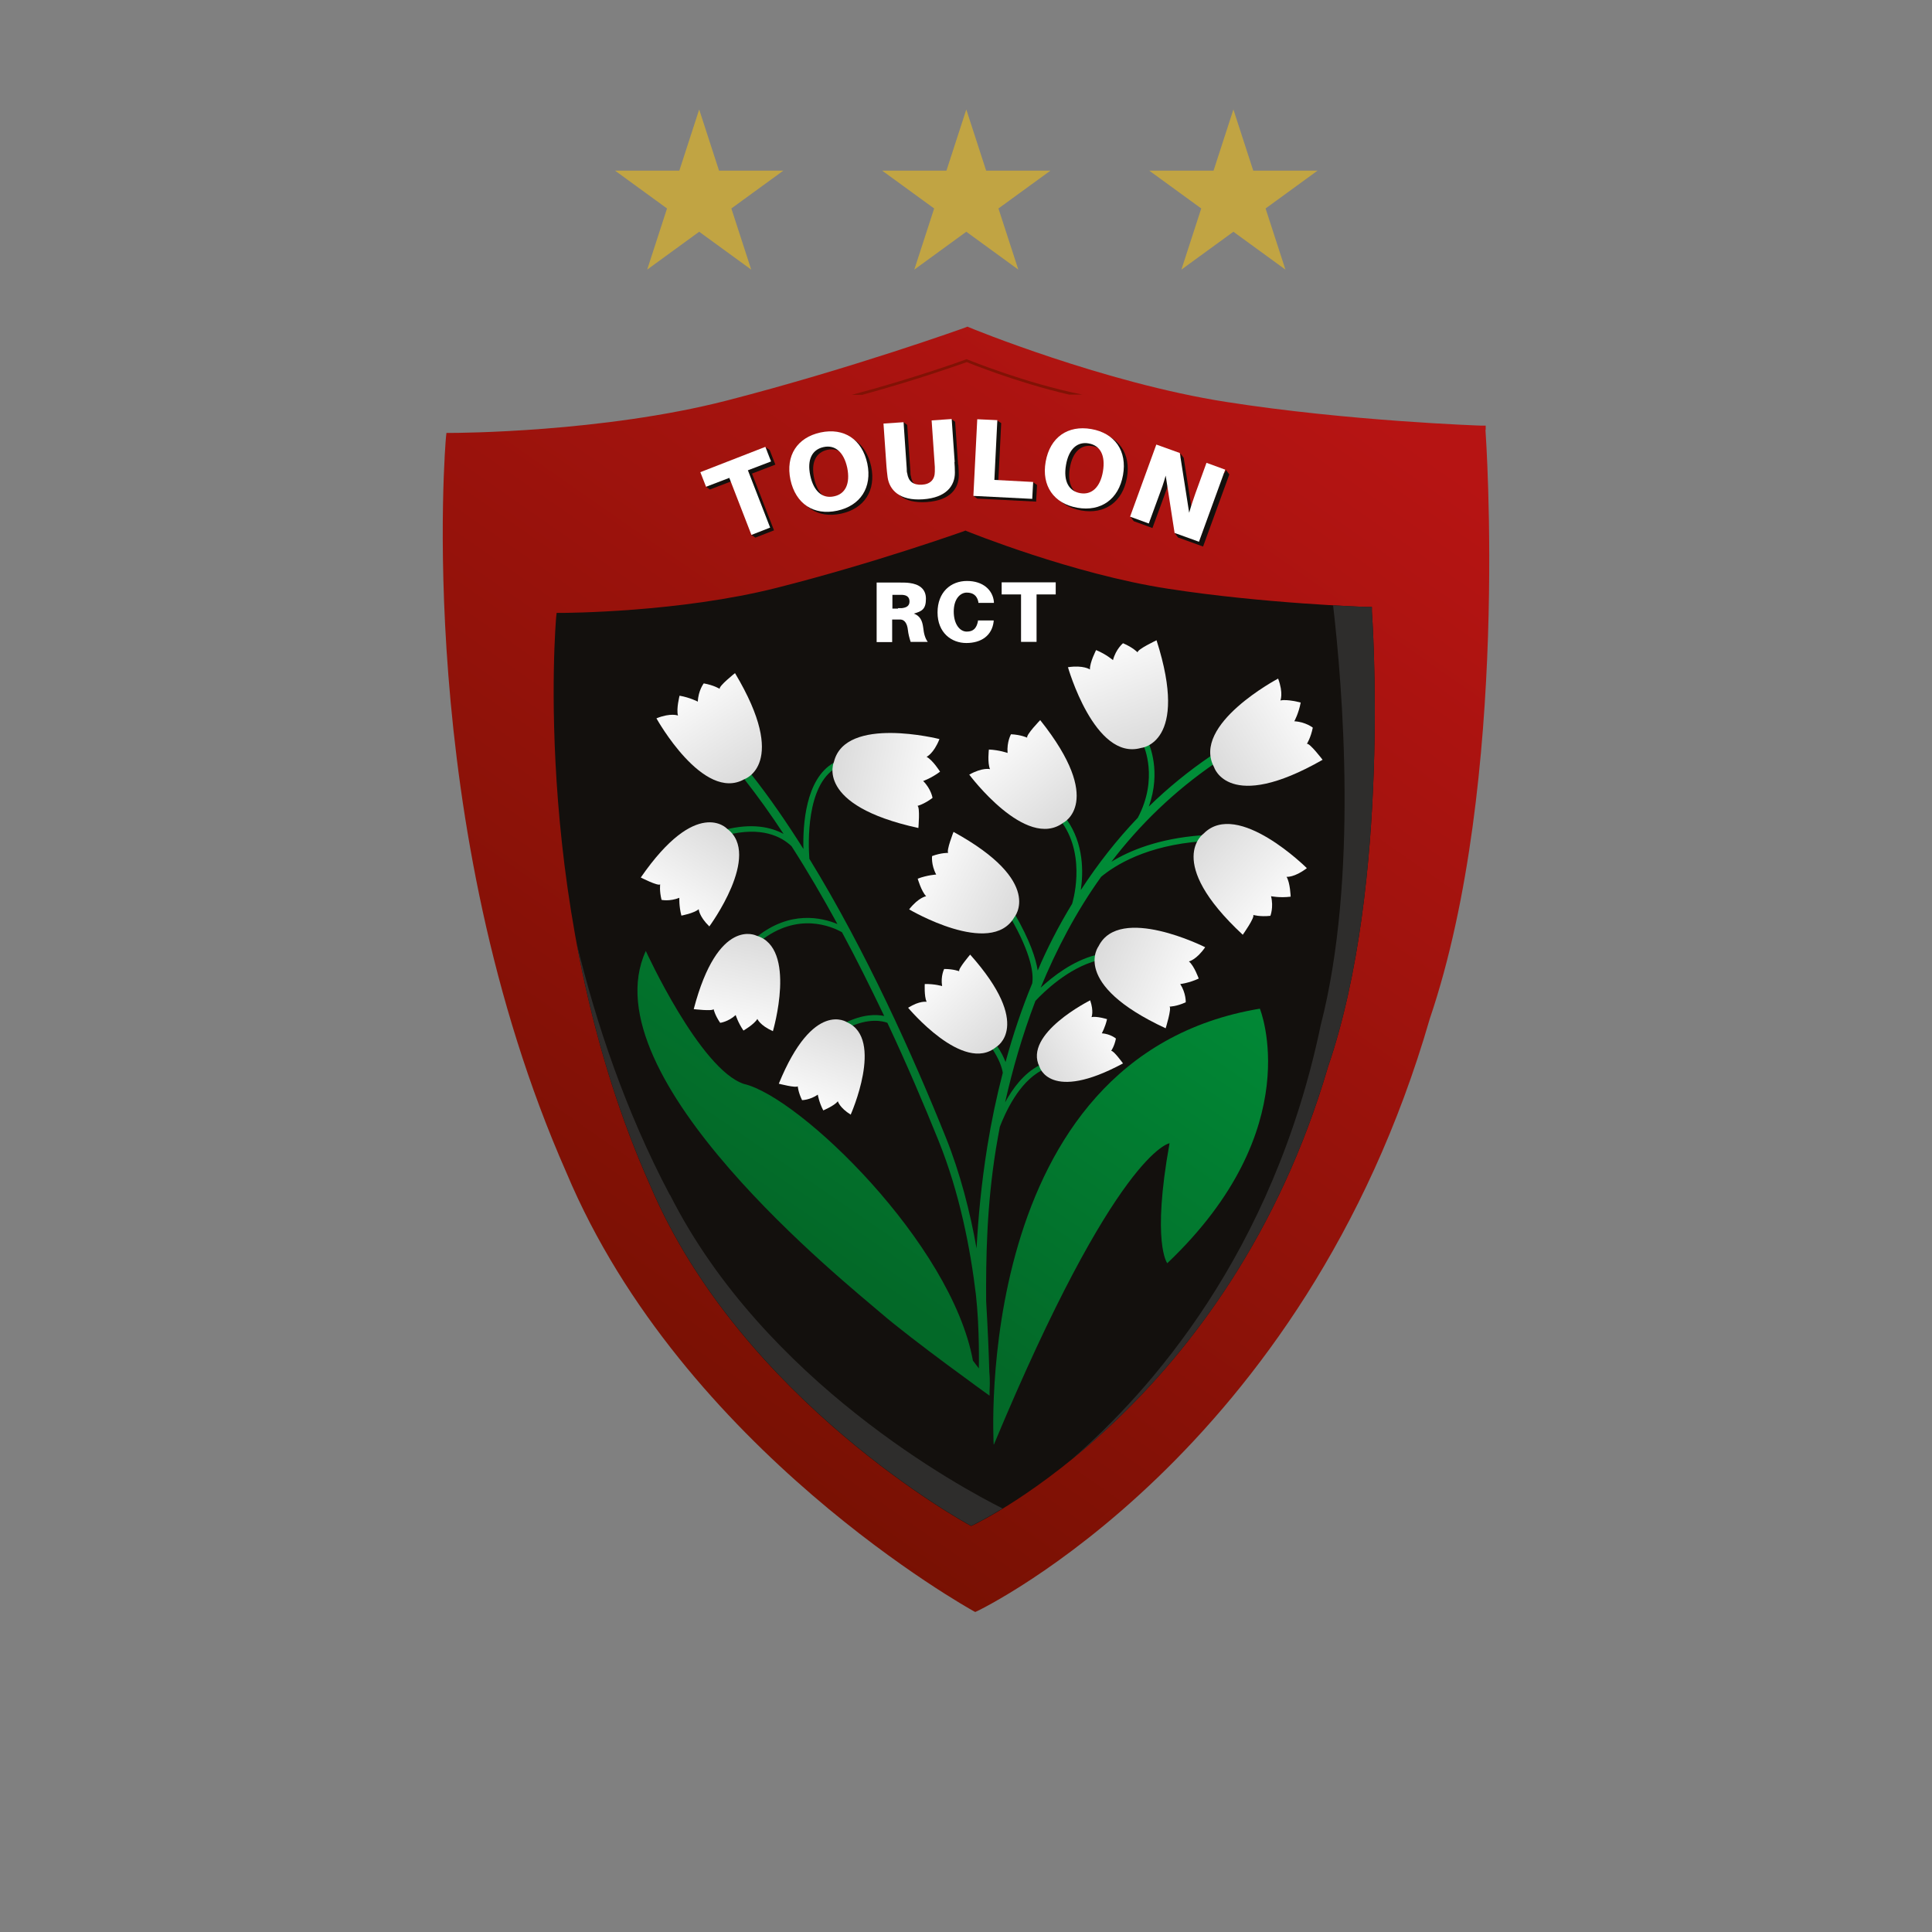 <svg width="96" height="96" viewBox="0 0 96 96" fill="none" xmlns="http://www.w3.org/2000/svg">
<rect x="0" y="0" width="96" height="96" fill="#808080" stroke="none"/>
<path d="M73.823 21.353V21.149C73.812 21.149 73.608 21.149 73.608 21.149C73.54 21.149 66.989 20.923 60.925 19.971C54.883 19.03 48.219 16.298 48.151 16.264L48.072 16.23L47.992 16.264C47.935 16.287 42.359 18.293 36.114 19.903C29.937 21.489 22.694 21.512 22.388 21.512H22.184L22.161 21.716C22.139 21.909 20.506 40.95 28.146 58.269C33.938 72.063 48.219 79.963 48.355 80.043L48.457 80.099L48.559 80.054C48.718 79.975 64.79 72.267 71.046 50.619C75.059 38.786 73.823 21.535 73.812 21.365L73.823 21.353Z" fill="url(#paint0_linear_10567_75420)"/>
<path d="M68.168 30.364V30.16C68.157 30.16 67.953 30.16 67.953 30.16C67.896 30.16 62.773 29.99 58.035 29.253C53.309 28.528 48.106 26.42 48.049 26.397L47.97 26.363L47.891 26.397C47.845 26.409 43.482 27.973 38.597 29.208C33.757 30.432 28.101 30.455 27.863 30.455H27.659L27.636 30.659C27.625 30.806 26.333 45.53 32.317 58.927C36.851 69.593 48.038 75.713 48.151 75.77L48.253 75.826L48.355 75.781C48.48 75.724 61.084 69.751 65.992 52.999C69.131 43.852 68.179 30.512 68.168 30.376V30.364Z" fill="#13100D"/>
<path d="M33.28 59.369C31.081 55.209 29.631 50.868 28.656 46.89C29.37 50.732 30.515 54.88 32.317 58.916C36.85 69.581 48.038 75.702 48.151 75.758L48.253 75.815L48.355 75.77C48.378 75.758 48.922 75.498 49.817 74.954C47.777 73.933 37.984 68.663 33.291 59.369H33.28Z" fill="#2E2D2C"/>
<path d="M68.168 30.364V30.16C68.156 30.16 67.952 30.16 67.952 30.16C67.93 30.16 67.284 30.137 66.241 30.081C66.706 34.082 67.499 43.659 65.629 50.925C63.26 62.293 57.117 69.173 53.24 72.528C57.366 69.184 63.056 63.019 65.991 52.999C69.131 43.852 68.179 30.512 68.168 30.376V30.364Z" fill="#2E2D2C"/>
<path d="M49.375 71.769C49.375 71.769 48.219 52.512 62.602 50.12C62.602 50.12 65.039 56.082 58.001 62.769C58.001 62.769 57.219 61.772 58.114 56.807C58.114 56.807 55.473 57.181 49.386 71.78L49.375 71.769Z" fill="url(#paint1_linear_10567_75420)"/>
<path d="M59.723 41.778L59.701 41.506C57.559 41.665 56.108 42.277 55.224 42.821C56.618 40.996 58.329 39.318 60.403 37.902L60.165 37.562C59.066 38.31 58.035 39.148 57.083 40.078C57.717 38.321 57.094 36.983 57.071 36.916L56.822 37.04C56.822 37.051 57.581 38.672 56.538 40.633C55.496 41.721 54.555 42.923 53.705 44.226C53.83 43.365 53.864 41.948 53.013 40.735L52.787 40.894C53.999 42.617 53.274 44.906 53.274 44.906C52.945 45.45 52.628 46.006 52.333 46.584C52.061 47.116 51.801 47.66 51.563 48.227C51.472 47.627 51.177 46.731 50.429 45.428L50.191 45.564C51.279 47.445 51.359 48.42 51.291 48.862C50.781 50.097 50.339 51.401 49.965 52.772C49.874 52.534 49.738 52.251 49.522 51.945L49.296 52.104C49.647 52.625 49.783 53.033 49.828 53.305C49.522 54.484 49.262 55.708 49.058 56.977C48.763 58.813 48.604 60.525 48.525 62.032C48.208 60.242 47.72 58.315 46.995 56.513C45.374 52.478 43.028 47.252 40.217 42.673C40.16 41.903 40.058 39.024 41.543 38.151L41.407 37.913C40.024 38.718 39.888 41.007 39.922 42.186C39.095 40.871 38.222 39.602 37.315 38.457L36.987 38.718C37.655 39.568 38.313 40.486 38.936 41.438C38.313 41.098 37.361 40.883 36.001 41.234L36.069 41.506C37.848 41.041 38.834 41.574 39.333 42.05C40.126 43.285 40.886 44.589 41.611 45.915C40.818 45.586 39.265 45.235 37.621 46.538L37.791 46.754C39.639 45.303 41.316 46.028 41.838 46.323C42.586 47.706 43.277 49.111 43.935 50.483C43.549 50.403 42.88 50.381 41.974 50.834L42.098 51.084C43.175 50.551 43.889 50.743 44.093 50.823C45.068 52.897 45.918 54.903 46.632 56.671C47.686 59.278 48.219 62.055 48.491 64.322C48.684 66.034 48.638 67.994 48.638 67.994L48.344 67.609C47.278 61.783 39.73 54.495 36.964 53.86C34.776 53.135 32.09 47.252 32.09 47.252C29.211 53.52 42.166 63.857 43.753 65.229C45.34 66.6 49.16 69.343 49.16 69.343H49.171C49.171 69.343 49.171 69.275 49.171 69.15C49.171 69.15 49.171 69.15 49.171 69.139C49.171 69.139 49.171 69.128 49.171 69.094C49.205 68.55 49.16 68.198 49.16 68.198C49.137 67.371 49.092 66.204 49.001 64.639C48.99 62.542 49.024 59.947 49.488 57.079C49.545 56.728 49.613 56.365 49.681 55.991C49.942 55.311 50.622 53.781 51.755 53.192L51.631 52.942C50.871 53.339 50.316 54.087 49.942 54.779C50.304 53.169 50.792 51.458 51.449 49.735C51.857 49.293 53.081 48.102 54.51 47.728L54.441 47.456C53.297 47.751 52.311 48.522 51.71 49.077C52.481 47.207 53.456 45.326 54.714 43.569C55.394 43.002 56.958 42.005 59.746 41.801L59.723 41.778Z" fill="url(#paint2_linear_10567_75420)"/>
<path d="M32.623 35.703C32.623 35.703 34.946 39.874 36.986 38.718C36.986 38.718 39.23 37.97 36.522 33.447C36.522 33.447 35.706 34.093 35.762 34.229C35.762 34.229 35.479 34.048 34.969 33.957C34.969 33.957 34.697 34.309 34.674 34.864C34.674 34.864 34.289 34.66 33.767 34.569C33.767 34.569 33.597 35.227 33.688 35.555C33.688 35.555 33.337 35.408 32.623 35.691V35.703Z" fill="url(#paint3_linear_10567_75420)"/>
<path d="M35.241 46.04C35.241 46.04 37.882 42.469 36.125 41.177C36.125 41.177 34.629 39.568 31.84 43.603C31.84 43.603 32.702 44.045 32.804 43.943C32.804 43.943 32.758 44.26 32.872 44.714C32.872 44.714 33.269 44.804 33.756 44.612C33.756 44.612 33.733 45.02 33.858 45.496C33.858 45.496 34.481 45.382 34.719 45.178C34.719 45.178 34.731 45.53 35.241 46.028V46.04Z" fill="url(#paint4_linear_10567_75420)"/>
<path d="M46.677 36.723C46.677 36.723 42.019 35.544 41.441 37.845C41.441 37.845 40.443 40.01 45.634 41.143C45.634 41.143 45.725 40.1 45.589 40.044C45.589 40.044 45.918 39.965 46.337 39.647C46.337 39.647 46.269 39.205 45.872 38.808C45.872 38.808 46.292 38.661 46.711 38.344C46.711 38.344 46.348 37.766 46.042 37.607C46.042 37.607 46.394 37.448 46.677 36.734V36.723Z" fill="url(#paint5_linear_10567_75420)"/>
<path d="M38.404 51.242C38.404 51.242 39.628 47.094 37.588 46.493C37.588 46.493 35.684 45.518 34.471 50.143C34.471 50.143 35.411 50.256 35.457 50.143C35.457 50.143 35.525 50.449 35.785 50.823C35.785 50.823 36.182 50.778 36.556 50.437C36.556 50.437 36.67 50.812 36.942 51.208C36.942 51.208 37.474 50.902 37.633 50.63C37.633 50.63 37.758 50.947 38.392 51.231L38.404 51.242Z" fill="url(#paint6_linear_10567_75420)"/>
<path d="M42.268 55.391C42.268 55.391 43.946 51.628 42.098 50.8C42.098 50.8 40.421 49.633 38.698 53.849C38.698 53.849 39.571 54.076 39.639 53.974C39.639 53.974 39.661 54.269 39.854 54.665C39.854 54.665 40.239 54.665 40.636 54.393C40.636 54.393 40.693 54.767 40.908 55.175C40.908 55.175 41.452 54.949 41.633 54.722C41.633 54.722 41.713 55.039 42.279 55.391H42.268Z" fill="url(#paint7_linear_10567_75420)"/>
<path d="M45.124 50.075C45.124 50.075 47.878 53.384 49.499 52.024C49.499 52.024 51.369 50.981 48.207 47.434C48.207 47.434 47.595 48.148 47.663 48.261C47.663 48.261 47.38 48.148 46.915 48.148C46.915 48.148 46.733 48.499 46.813 48.998C46.813 48.998 46.439 48.885 45.951 48.896C45.951 48.896 45.917 49.508 46.042 49.78C46.042 49.78 45.702 49.712 45.124 50.075Z" fill="url(#paint8_linear_10567_75420)"/>
<path d="M54.181 49.701C54.181 49.701 50.826 51.367 51.653 53.01C51.653 53.01 52.163 54.801 55.802 52.84C55.802 52.84 55.326 52.183 55.212 52.217C55.212 52.217 55.371 52.002 55.45 51.605C55.45 51.605 55.19 51.378 54.748 51.344C54.748 51.344 54.917 51.05 55.008 50.641C55.008 50.641 54.498 50.483 54.237 50.539C54.237 50.539 54.362 50.267 54.169 49.701H54.181Z" fill="url(#paint9_linear_10567_75420)"/>
<path d="M59.87 47.06C59.87 47.06 55.631 44.929 54.589 47.014C54.589 47.014 53.16 48.885 57.921 51.095C57.921 51.095 58.227 50.109 58.114 50.018C58.114 50.018 58.453 50.018 58.918 49.803C58.918 49.803 58.941 49.361 58.646 48.896C58.646 48.896 59.077 48.851 59.564 48.624C59.564 48.624 59.338 47.989 59.077 47.774C59.077 47.774 59.451 47.694 59.882 47.071L59.87 47.06Z" fill="url(#paint10_linear_10567_75420)"/>
<path d="M45.181 45.19C45.181 45.19 49.227 47.581 50.395 45.586C50.395 45.586 51.925 43.83 47.38 41.336C47.38 41.336 47.006 42.288 47.119 42.379C47.119 42.379 46.779 42.367 46.315 42.537C46.315 42.537 46.258 42.968 46.519 43.456C46.519 43.456 46.088 43.478 45.6 43.66C45.6 43.66 45.782 44.294 46.02 44.532C46.02 44.532 45.646 44.589 45.181 45.178V45.19Z" fill="url(#paint11_linear_10567_75420)"/>
<path d="M48.162 38.491C48.162 38.491 50.973 42.265 52.832 40.883C52.832 40.883 54.929 39.851 51.687 35.782C51.687 35.782 50.973 36.519 51.041 36.655C51.041 36.655 50.735 36.508 50.236 36.485C50.236 36.485 50.021 36.859 50.066 37.414C50.066 37.414 49.658 37.267 49.137 37.244C49.137 37.244 49.057 37.913 49.194 38.219C49.194 38.219 48.831 38.117 48.162 38.491Z" fill="url(#paint12_linear_10567_75420)"/>
<path d="M64.948 43.149C64.948 43.149 61.503 39.715 59.814 41.415C59.814 41.415 57.819 42.787 61.752 46.448C61.752 46.448 62.364 45.586 62.273 45.462C62.273 45.462 62.602 45.564 63.124 45.507C63.124 45.507 63.294 45.088 63.158 44.532C63.158 44.532 63.588 44.623 64.132 44.555C64.132 44.555 64.11 43.864 63.928 43.569C63.928 43.569 64.314 43.614 64.937 43.138L64.948 43.149Z" fill="url(#paint13_linear_10567_75420)"/>
<path d="M63.509 33.719C63.509 33.719 59.191 35.997 60.324 38.117C60.324 38.117 61.038 40.429 65.719 37.754C65.719 37.754 65.073 36.904 64.938 36.961C64.938 36.961 65.13 36.666 65.232 36.156C65.232 36.156 64.881 35.873 64.314 35.839C64.314 35.839 64.529 35.453 64.631 34.909C64.631 34.909 63.963 34.728 63.623 34.807C63.623 34.807 63.781 34.445 63.509 33.719Z" fill="url(#paint14_linear_10567_75420)"/>
<path d="M53.059 33.13C53.059 33.13 54.385 37.822 56.697 37.165C56.697 37.165 59.112 36.95 57.468 31.815C57.468 31.815 56.505 32.268 56.527 32.416C56.527 32.416 56.289 32.166 55.802 31.962C55.802 31.962 55.451 32.246 55.303 32.801C55.303 32.801 54.963 32.507 54.465 32.302C54.465 32.302 54.147 32.914 54.158 33.266C54.158 33.266 53.841 33.039 53.07 33.153L53.059 33.13Z" fill="url(#paint15_linear_10567_75420)"/>
<path d="M46.088 31.894H45.249C45.181 31.679 45.136 31.509 45.113 31.305C45.079 30.976 44.943 30.795 44.751 30.784C44.66 30.784 44.592 30.784 44.501 30.784H44.331V31.906H43.56V28.947H44.739C44.921 28.947 45.045 28.948 45.204 28.97C45.635 29.027 46.009 29.231 46.009 29.752C46.009 30.274 45.805 30.376 45.408 30.489C45.714 30.602 45.827 30.829 45.873 31.18C45.907 31.509 45.975 31.724 46.099 31.894H46.088ZM44.615 30.217C44.694 30.217 44.762 30.217 44.819 30.217C45.011 30.194 45.193 30.126 45.193 29.888C45.193 29.65 45.034 29.571 44.841 29.559C44.785 29.559 44.717 29.559 44.637 29.559H44.343V30.24H44.626L44.615 30.217Z" fill="white"/>
<path d="M49.386 29.911V29.956H48.615V29.911C48.547 29.593 48.355 29.446 48.037 29.446C47.72 29.446 47.391 29.752 47.391 30.387C47.391 31.022 47.697 31.384 48.037 31.384C48.377 31.384 48.525 31.203 48.593 30.874V30.829H49.375V30.874C49.295 31.588 48.751 31.951 48.015 31.951C47.278 31.951 46.586 31.441 46.586 30.432C46.586 29.424 47.244 28.868 48.049 28.868C48.853 28.868 49.329 29.322 49.386 29.899V29.911Z" fill="white"/>
<path d="M51.506 29.537V31.894H50.735V29.537H49.772V28.936H52.458V29.537H51.494H51.506Z" fill="white"/>
<path d="M37.361 23.518L38.46 26.352L37.531 26.715L37.338 26.578L37.462 26.533L36.431 23.881L35.275 24.323L35.082 24.187L35.207 24.142L35.003 23.609L38.12 22.407L38.052 22.226L38.245 22.362L38.528 23.087L37.372 23.53L37.361 23.518Z" fill="#13100D"/>
<path d="M43.288 23.178C43.538 24.368 42.948 25.275 41.792 25.524C40.625 25.774 39.729 25.184 39.469 23.983C39.219 22.782 39.809 21.886 40.965 21.637C42.132 21.387 43.028 21.977 43.288 23.178ZM42.291 23.382C42.121 22.589 41.679 22.226 41.112 22.351C40.545 22.476 40.285 22.974 40.455 23.768C40.625 24.561 41.067 24.924 41.633 24.799C42.2 24.686 42.45 24.164 42.291 23.382Z" fill="#13100D"/>
<path d="M47.618 23.088C47.63 23.28 47.641 23.394 47.641 23.62C47.641 24.266 47.221 24.867 46.054 24.946C44.875 25.026 44.388 24.482 44.297 23.847C44.263 23.62 44.263 23.507 44.241 23.314L44.093 21.183L44.898 21.127V20.979L45.079 21.115L45.238 23.428C45.238 23.53 45.238 23.586 45.261 23.654C45.317 24.051 45.555 24.244 45.986 24.221C46.417 24.198 46.632 23.96 46.632 23.564C46.632 23.496 46.632 23.439 46.632 23.337L46.474 21.025L47.278 20.968V20.821L47.46 20.957L47.607 23.088H47.618Z" fill="#13100D"/>
<path d="M51.472 24.924L48.559 24.776L48.367 24.64H48.571L48.752 20.968L49.545 21.013V20.889L49.749 21.025L49.602 23.994L51.325 24.085V23.96L51.529 24.096L51.484 24.935L51.472 24.924Z" fill="#13100D"/>
<path d="M55.995 23.745C55.779 24.946 54.895 25.57 53.728 25.366C52.56 25.162 51.937 24.278 52.153 23.076C52.368 21.863 53.252 21.251 54.419 21.455C55.587 21.66 56.21 22.544 55.995 23.745ZM54.997 23.564C55.133 22.759 54.861 22.271 54.295 22.169C53.728 22.067 53.297 22.442 53.161 23.246C53.025 24.04 53.297 24.538 53.864 24.64C54.431 24.742 54.861 24.357 54.997 23.564Z" fill="#13100D"/>
<path d="M58.533 26.703L58.363 26.477L58.511 26.533L58.103 23.858C58.001 24.232 57.887 24.55 57.808 24.754L57.264 26.238L56.335 25.898L56.165 25.672L56.391 25.751L57.649 22.317L58.669 22.691L58.647 22.521L58.817 22.747L59.282 25.717C59.383 25.343 59.52 24.969 59.587 24.765L60.143 23.235L60.857 23.496L60.914 23.348L61.084 23.575L59.78 27.157L58.556 26.715L58.533 26.703Z" fill="#13100D"/>
<path d="M37.168 23.382L38.268 26.216L37.338 26.579L36.239 23.745L35.083 24.187L34.799 23.462L38.03 22.204L38.313 22.929L37.157 23.371L37.168 23.382Z" fill="white"/>
<path d="M43.096 23.031C43.345 24.221 42.756 25.128 41.6 25.377C40.432 25.627 39.537 25.037 39.276 23.836C39.027 22.634 39.616 21.739 40.772 21.489C41.94 21.24 42.835 21.829 43.096 23.031ZM42.099 23.246C41.928 22.453 41.486 22.09 40.92 22.215C40.353 22.34 40.092 22.838 40.262 23.632C40.432 24.425 40.874 24.788 41.441 24.663C42.008 24.55 42.257 24.028 42.099 23.246Z" fill="white"/>
<path d="M47.425 22.952C47.437 23.144 47.448 23.258 47.448 23.484C47.448 24.13 47.029 24.731 45.861 24.81C44.694 24.89 44.195 24.346 44.104 23.711C44.07 23.484 44.07 23.371 44.048 23.178L43.9 21.047L44.898 20.979L45.056 23.292C45.056 23.394 45.056 23.45 45.079 23.518C45.136 23.915 45.374 24.108 45.805 24.085C46.235 24.062 46.451 23.824 46.451 23.428C46.451 23.36 46.451 23.303 46.451 23.201L46.292 20.889L47.289 20.821L47.437 22.952H47.425Z" fill="white"/>
<path d="M51.28 24.788L48.367 24.64L48.559 20.832L49.557 20.877L49.41 23.847L51.336 23.949L51.291 24.788H51.28Z" fill="white"/>
<path d="M55.801 23.609C55.586 24.81 54.702 25.434 53.535 25.23C52.367 25.026 51.744 24.142 51.959 22.94C52.175 21.727 53.059 21.115 54.226 21.319C55.393 21.523 56.017 22.407 55.801 23.609ZM54.804 23.428C54.94 22.623 54.668 22.136 54.101 22.034C53.535 21.931 53.104 22.305 52.968 23.11C52.832 23.904 53.104 24.402 53.671 24.504C54.237 24.606 54.668 24.221 54.804 23.428Z" fill="white"/>
<path d="M58.364 26.477L57.922 23.632C57.819 24.006 57.706 24.323 57.627 24.527L57.083 26.012L56.153 25.672L57.457 22.09L58.624 22.509L59.089 25.479C59.191 25.105 59.327 24.731 59.395 24.527L59.95 22.997L60.88 23.337L59.576 26.919L58.352 26.477H58.364Z" fill="white"/>
<path d="M42.881 19.608C45.635 18.86 47.924 18.032 48.026 17.998H48.038H48.049C48.083 18.01 50.509 19.007 53.127 19.608H53.784C50.951 19.041 48.128 17.885 48.094 17.874L48.026 17.851L47.958 17.874C47.845 17.919 45.283 18.837 42.325 19.619H42.858L42.881 19.608Z" fill="#811205"/>
<path d="M61.287 5.44L62.273 8.478H65.47L62.886 10.359L63.872 13.397L61.287 11.515L58.703 13.397L59.689 10.359L57.105 8.478H60.301L61.287 5.44Z" fill="#C1A443"/>
<path d="M48.015 5.44L49.001 8.478H52.197L49.613 10.359L50.599 13.397L48.015 11.515L45.431 13.397L46.417 10.359L43.833 8.478H47.029L48.015 5.44Z" fill="#C1A443"/>
<path d="M34.742 5.44L35.728 8.478H38.925L36.341 10.359L37.327 13.397L34.742 11.515L32.158 13.397L33.144 10.359L30.56 8.478H33.756L34.742 5.44Z" fill="#C1A443"/>
<defs>
<linearGradient id="paint0_linear_10567_75420" x1="62.172" y1="16.276" x2="22.864" y2="72.63" gradientUnits="userSpaceOnUse">
<stop stop-color="#B61413"/>
<stop offset="1" stop-color="#701001"/>
</linearGradient>
<linearGradient id="paint1_linear_10567_75420" x1="64.711" y1="46.595" x2="49.795" y2="68.278" gradientUnits="userSpaceOnUse">
<stop stop-color="#008E38"/>
<stop offset="1" stop-color="#036928"/>
</linearGradient>
<linearGradient id="paint2_linear_10567_75420" x1="53.501" y1="38.876" x2="38.585" y2="60.559" gradientUnits="userSpaceOnUse">
<stop stop-color="#008E38"/>
<stop offset="1" stop-color="#036928"/>
</linearGradient>
<linearGradient id="paint3_linear_10567_75420" x1="33.949" y1="33.64" x2="37.236" y2="38.74" gradientUnits="userSpaceOnUse">
<stop stop-color="white"/>
<stop offset="1" stop-color="#DADADA"/>
</linearGradient>
<linearGradient id="paint4_linear_10567_75420" x1="32.965" y1="45.702" x2="36.025" y2="40.953" gradientUnits="userSpaceOnUse">
<stop stop-color="white"/>
<stop offset="1" stop-color="#DADADA"/>
</linearGradient>
<linearGradient id="paint5_linear_10567_75420" x1="47.269" y1="39.11" x2="41.254" y2="37.989" gradientUnits="userSpaceOnUse">
<stop stop-color="white"/>
<stop offset="1" stop-color="#DADADA"/>
</linearGradient>
<linearGradient id="paint6_linear_10567_75420" x1="36.22" y1="51.69" x2="37.438" y2="46.325" gradientUnits="userSpaceOnUse">
<stop stop-color="white"/>
<stop offset="1" stop-color="#DADADA"/>
</linearGradient>
<linearGradient id="paint7_linear_10567_75420" x1="40.136" y1="55.545" x2="41.969" y2="50.635" gradientUnits="userSpaceOnUse">
<stop stop-color="white"/>
<stop offset="1" stop-color="#DADADA"/>
</linearGradient>
<linearGradient id="paint8_linear_10567_75420" x1="45.947" y1="48.027" x2="49.703" y2="52.017" gradientUnits="userSpaceOnUse">
<stop stop-color="white"/>
<stop offset="1" stop-color="#DADADA"/>
</linearGradient>
<linearGradient id="paint9_linear_10567_75420" x1="55.751" y1="50.812" x2="51.633" y2="53.193" gradientUnits="userSpaceOnUse">
<stop stop-color="white"/>
<stop offset="1" stop-color="#DADADA"/>
</linearGradient>
<linearGradient id="paint10_linear_10567_75420" x1="59.931" y1="49.481" x2="54.381" y2="47.106" gradientUnits="userSpaceOnUse">
<stop stop-color="white"/>
<stop offset="1" stop-color="#DADADA"/>
</linearGradient>
<linearGradient id="paint11_linear_10567_75420" x1="45.271" y1="42.764" x2="50.599" y2="45.48" gradientUnits="userSpaceOnUse">
<stop stop-color="white"/>
<stop offset="1" stop-color="#DADADA"/>
</linearGradient>
<linearGradient id="paint12_linear_10567_75420" x1="49.206" y1="36.256" x2="53.097" y2="40.825" gradientUnits="userSpaceOnUse">
<stop stop-color="white"/>
<stop offset="1" stop-color="#DADADA"/>
</linearGradient>
<linearGradient id="paint13_linear_10567_75420" x1="64.234" y1="45.551" x2="59.572" y2="41.464" gradientUnits="userSpaceOnUse">
<stop stop-color="white"/>
<stop offset="1" stop-color="#DADADA"/>
</linearGradient>
<linearGradient id="paint14_linear_10567_75420" x1="65.601" y1="35.121" x2="60.301" y2="38.368" gradientUnits="userSpaceOnUse">
<stop stop-color="white"/>
<stop offset="1" stop-color="#DADADA"/>
</linearGradient>
<linearGradient id="paint15_linear_10567_75420" x1="54.892" y1="31.38" x2="56.958" y2="37.226" gradientUnits="userSpaceOnUse">
<stop stop-color="white"/>
<stop offset="1" stop-color="#DADADA"/>
</linearGradient>
</defs>
</svg>
